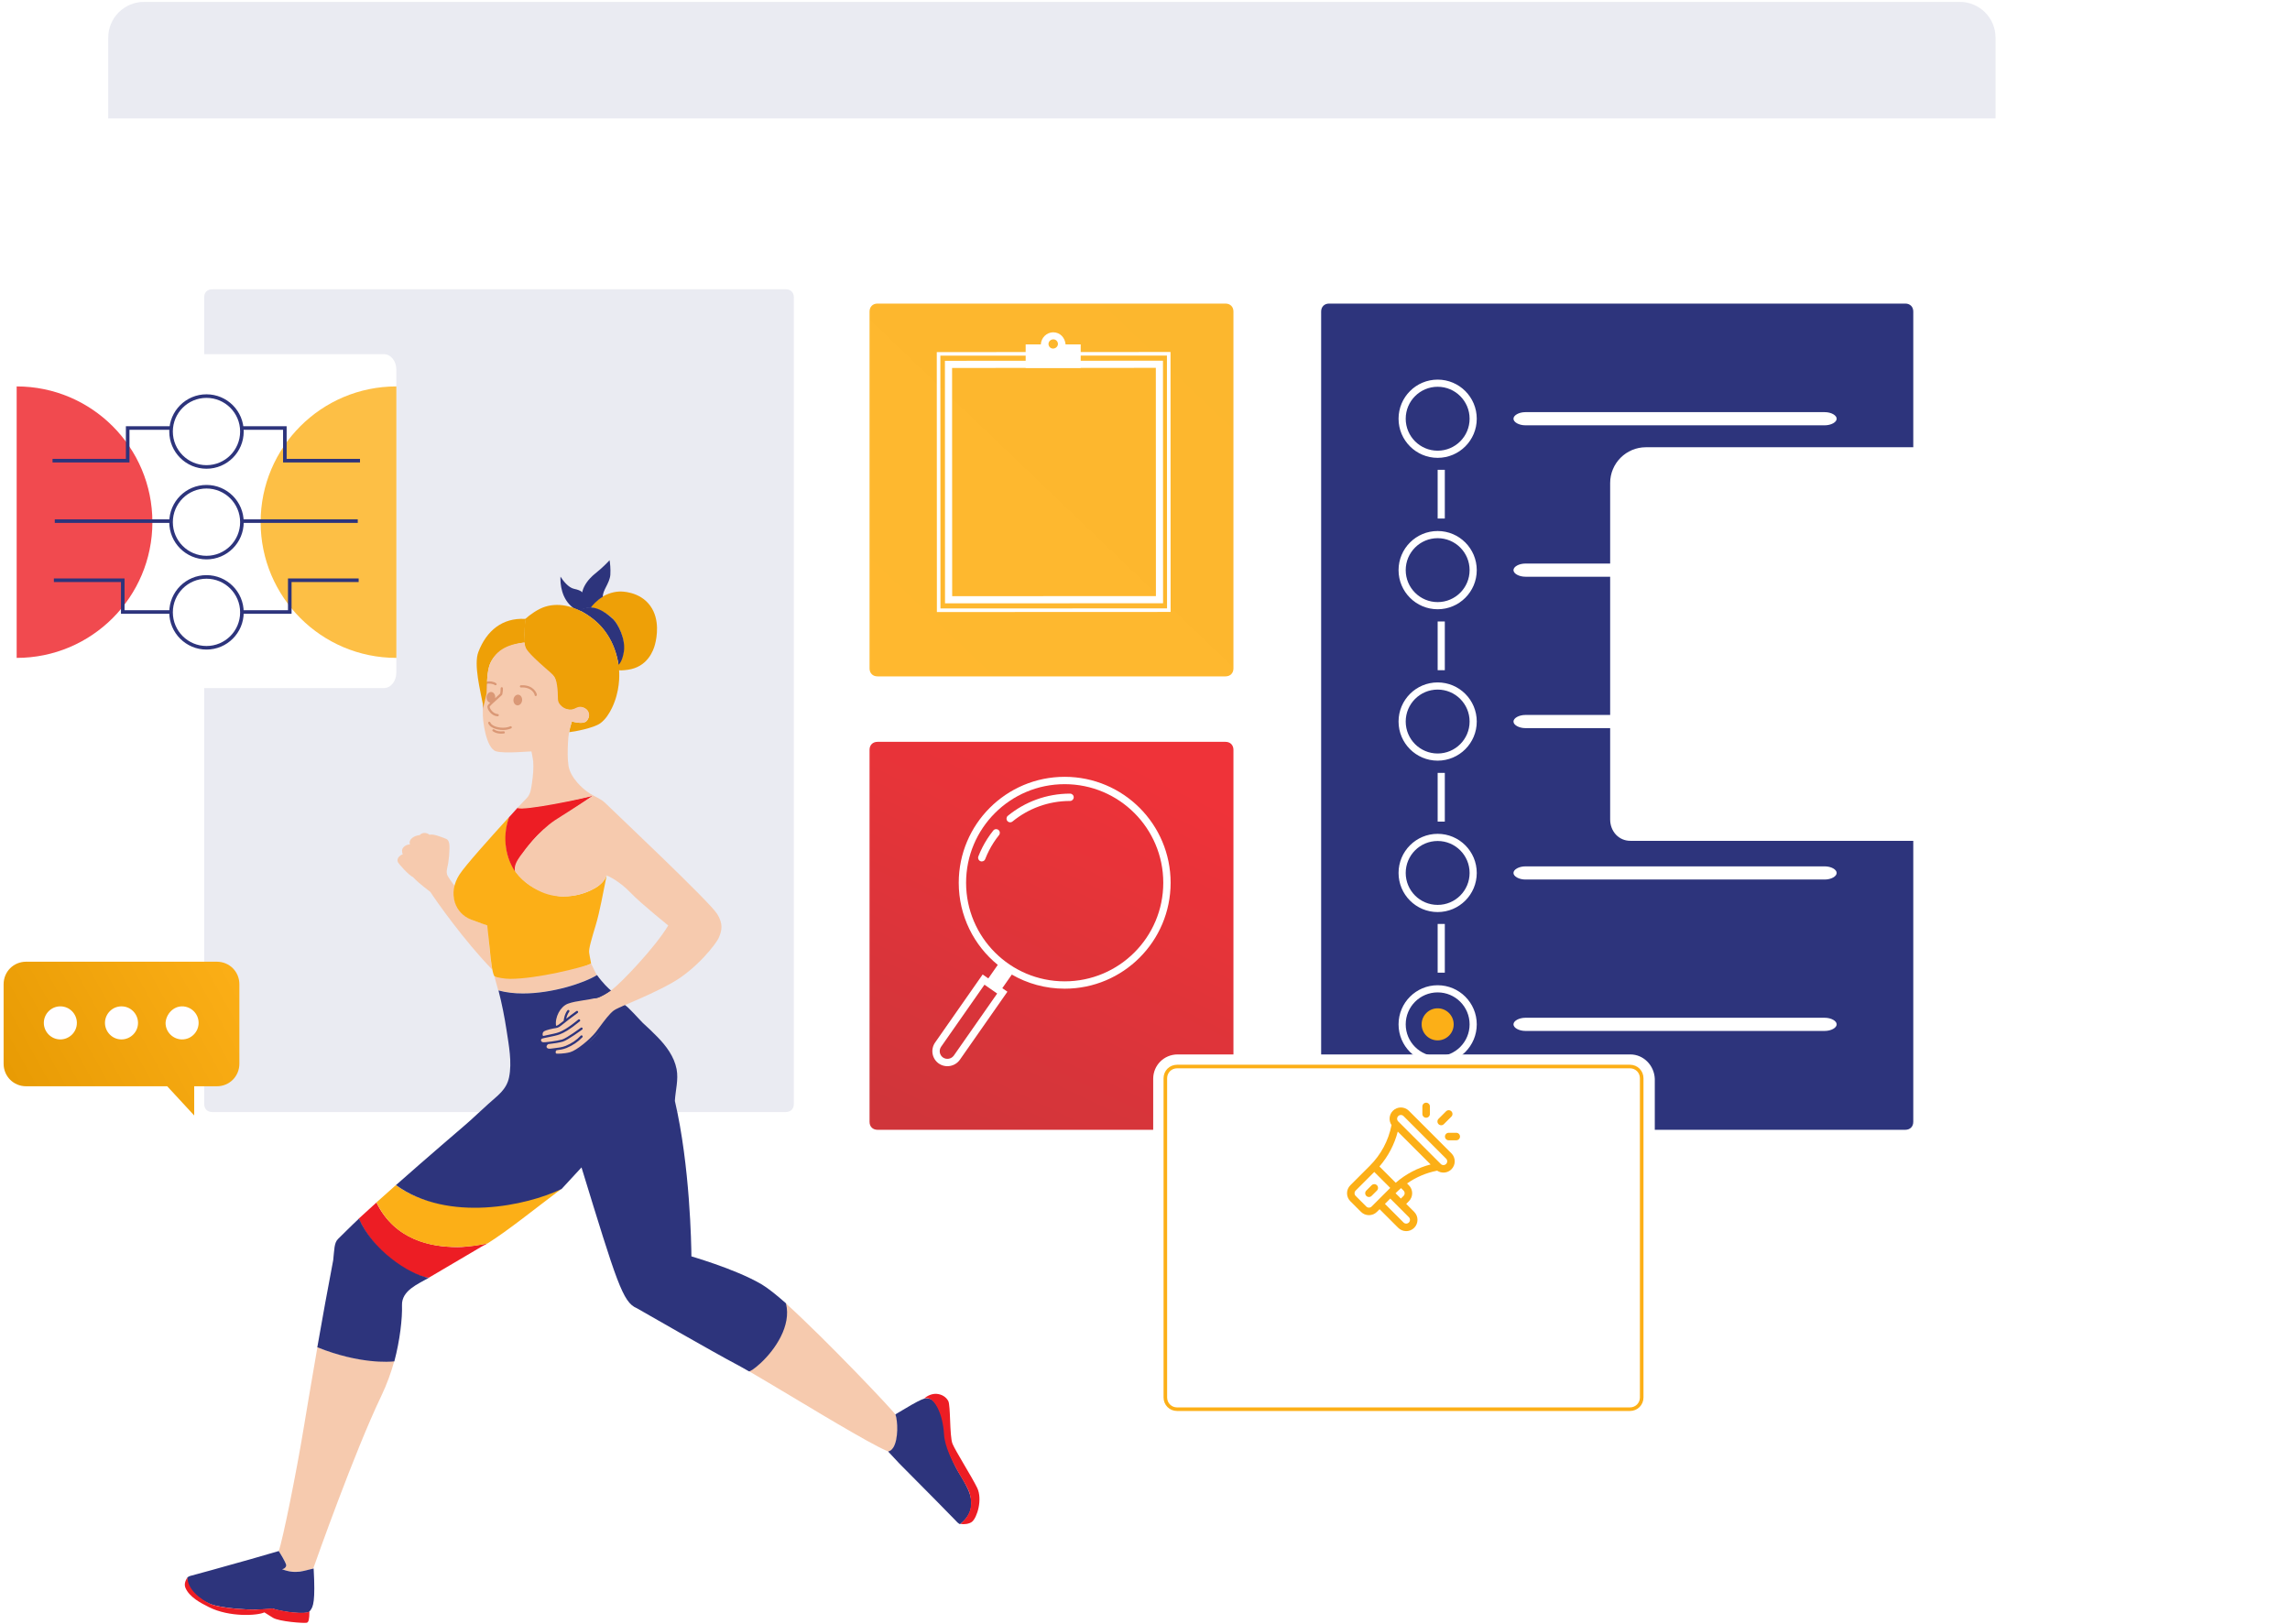 <svg width="640" height="454" viewBox="0 0 640 454" fill="none" xmlns="http://www.w3.org/2000/svg">
<g filter="url(#filter0_d)">
<rect x="29.977" y="0.529" width="527.731" height="340.239" rx="10" fill="white"/>
</g>
<g filter="url(#filter1_d)">
<path d="M371.459 311.764C370.121 311.764 369.229 310.872 369.229 309.533V83.079C369.229 81.74 370.121 80.848 371.459 80.848H532.485C533.823 80.848 534.715 81.74 534.715 83.079V309.533C534.715 310.872 533.823 311.764 532.485 311.764H371.459Z" fill="#2D347C"/>
<path d="M411.719 113.03C411.719 118.516 407.274 122.962 401.791 122.962C396.308 122.962 391.863 118.516 391.863 113.03C391.863 107.544 396.308 103.098 401.791 103.098C407.274 103.098 411.719 107.544 411.719 113.03Z" stroke="white" stroke-width="2"/>
<path d="M509.959 114.871H426.324C424.54 114.871 422.979 114.012 422.979 113.03C422.979 112.048 424.54 111.189 426.324 111.189H509.959C511.744 111.189 513.305 112.048 513.305 113.03C513.305 114.012 511.744 114.871 509.959 114.871Z" fill="white"/>
<path d="M411.719 155.346C411.719 160.832 407.274 165.279 401.791 165.279C396.308 165.279 391.863 160.832 391.863 155.346C391.863 149.861 396.308 145.414 401.791 145.414C407.274 145.414 411.719 149.861 411.719 155.346Z" stroke="white" stroke-width="2"/>
<path d="M509.959 157.187H426.324C424.54 157.187 422.979 156.328 422.979 155.347C422.979 154.365 424.54 153.506 426.324 153.506H509.959C511.744 153.506 513.305 154.365 513.305 155.347C513.305 156.328 511.744 157.187 509.959 157.187Z" fill="white"/>
<path d="M509.959 199.503H426.324C424.54 199.503 422.979 198.644 422.979 197.662C422.979 196.68 424.54 195.821 426.324 195.821H509.959C511.744 195.821 513.305 196.68 513.305 197.662C513.305 198.644 511.744 199.503 509.959 199.503Z" fill="white"/>
<path d="M411.719 197.662C411.719 203.148 407.274 207.594 401.791 207.594C396.308 207.594 391.863 203.148 391.863 197.662C391.863 192.176 396.308 187.729 401.791 187.729C407.274 187.729 411.719 192.176 411.719 197.662Z" stroke="white" stroke-width="2"/>
<path d="M509.959 241.819H426.324C424.54 241.819 422.979 240.96 422.979 239.978C422.979 238.997 424.54 238.138 426.324 238.138H509.959C511.744 238.138 513.305 238.997 513.305 239.978C513.305 240.96 511.744 241.819 509.959 241.819Z" fill="white"/>
<path d="M411.719 239.978C411.719 245.464 407.274 249.91 401.791 249.91C396.308 249.91 391.863 245.464 391.863 239.978C391.863 234.492 396.308 230.046 401.791 230.046C407.274 230.046 411.719 234.492 411.719 239.978Z" stroke="white" stroke-width="2"/>
<path d="M509.959 284.134H426.324C424.54 284.134 422.979 283.276 422.979 282.294C422.979 281.312 424.54 280.453 426.324 280.453H509.959C511.744 280.453 513.305 281.312 513.305 282.294C513.305 283.276 511.744 284.134 509.959 284.134Z" fill="white"/>
<path d="M411.719 282.295C411.719 287.78 407.274 292.227 401.791 292.227C396.308 292.227 391.863 287.78 391.863 282.295C391.863 276.809 396.308 272.362 401.791 272.362C407.274 272.362 411.719 276.809 411.719 282.295Z" stroke="white" stroke-width="2"/>
<path d="M401.791 286.774C399.318 286.774 397.313 284.768 397.313 282.294C397.313 279.82 399.318 277.814 401.791 277.814C404.264 277.814 406.269 279.82 406.269 282.294C406.288 284.75 404.264 286.774 401.791 286.774Z" fill="#FCAF17"/>
<line x1="402.791" y1="254.23" x2="402.791" y2="267.847" stroke="white" stroke-width="2"/>
<line x1="402.791" y1="212.013" x2="402.791" y2="225.629" stroke="white" stroke-width="2"/>
<line x1="402.791" y1="169.695" x2="402.791" y2="183.312" stroke="white" stroke-width="2"/>
<line x1="402.791" y1="127.305" x2="402.791" y2="140.921" stroke="white" stroke-width="2"/>
</g>
<path d="M30.249 10.529C30.249 5.006 34.726 0.529 40.249 0.529H547.707C553.23 0.529 557.707 5.006 557.707 10.529V33.094H30.249V10.529Z" fill="#2D347C" fill-opacity="0.1"/>
<path d="M59.287 310.795C57.954 310.795 57.066 309.907 57.066 308.574V83.069C57.066 81.736 57.954 80.848 59.287 80.848H219.637C220.969 80.848 221.858 81.736 221.858 83.069V308.574C221.858 309.907 220.969 310.795 219.637 310.795H59.287Z" fill="#2D347C" fill-opacity="0.1"/>
<g opacity="0.9" filter="url(#filter2_d)">
<path d="M245.247 311.764C243.909 311.764 243.017 310.872 243.017 309.533V205.565C243.017 204.226 243.909 203.334 245.247 203.334H342.486C343.825 203.334 344.717 204.226 344.717 205.565V309.533C344.717 310.872 343.825 311.764 342.486 311.764H245.247Z" fill="url(#paint0_linear)"/>
</g>
<g filter="url(#filter3_d)">
<path d="M630.364 231H455.636C452.442 231 450 228.4 450 225V131C450 125.477 454.477 121 460 121H626C631.523 121 636 125.477 636 131V225C636 228.4 633.37 231 630.364 231Z" fill="white"/>
</g>
<g opacity="0.9" filter="url(#filter4_d)">
<path d="M245.247 185.039C243.909 185.039 243.017 184.146 243.017 182.808V83.079C243.017 81.74 243.909 80.848 245.247 80.848H342.486C343.825 80.848 344.717 81.74 344.717 83.079V182.808C344.717 184.146 343.825 185.039 342.486 185.039H245.247Z" fill="url(#paint1_linear)"/>
</g>
<path fill-rule="evenodd" clip-rule="evenodd" d="M325.107 246.718C325.107 261.936 312.77 274.272 297.553 274.272C282.335 274.272 269.999 261.936 269.999 246.718C269.999 231.501 282.335 219.164 297.553 219.164C312.77 219.164 325.107 231.501 325.107 246.718ZM327.16 246.718C327.16 263.07 313.904 276.325 297.553 276.325C292.172 276.325 287.127 274.89 282.778 272.381L280.125 276.18L281.547 277.172L268.249 296.201C266.902 298.086 264.28 298.55 262.38 297.249C260.465 295.917 260.001 293.296 261.333 291.381L274.631 272.351L276.212 273.453L278.853 269.674C272.196 264.244 267.946 255.978 267.946 246.718C267.946 230.367 281.201 217.111 297.553 217.111C313.904 217.111 327.16 230.367 327.16 246.718ZM278.687 277.68L266.573 295.015C265.874 295.986 264.517 296.219 263.546 295.559C262.573 294.878 262.332 293.542 263.017 292.554L263.018 292.553L275.14 275.208L278.687 277.68Z" fill="white"/>
<path fill-rule="evenodd" clip-rule="evenodd" d="M299.055 223.859C292.952 223.859 287.354 226.009 282.972 229.593C282.533 229.952 281.886 229.887 281.527 229.448C281.168 229.01 281.233 228.363 281.672 228.004C286.407 224.131 292.461 221.807 299.055 221.807C299.622 221.807 300.082 222.266 300.082 222.833C300.082 223.4 299.622 223.859 299.055 223.859ZM279.044 231.957C279.486 232.312 279.558 232.958 279.203 233.4C278.664 234.074 278.158 234.775 277.688 235.502C276.757 236.943 275.967 238.485 275.34 240.106C275.135 240.635 274.54 240.898 274.012 240.693C273.483 240.488 273.221 239.894 273.425 239.365C274.104 237.612 274.957 235.946 275.964 234.388C276.472 233.602 277.018 232.844 277.601 232.117C277.956 231.674 278.602 231.603 279.044 231.957Z" fill="white"/>
<path d="M262.309 98.905L326.631 98.877L326.66 170.532L262.338 170.56L262.309 98.905Z" stroke="white"/>
<path d="M265.084 101.841L324.026 101.815L324.052 167.599L265.11 167.625L265.084 101.841Z" stroke="white" stroke-width="2"/>
<path d="M297.804 96.248C297.65 94.417 296.296 92.873 294.333 92.873C292.466 92.901 290.989 94.417 290.883 96.248L286.649 96.248L286.649 102.83H302.029V96.248H297.804ZM294.333 97.421C293.623 97.433 293.042 96.868 293.03 96.148C293.018 95.428 293.647 94.857 294.366 94.845C295.075 94.832 295.657 95.398 295.669 96.118C295.671 96.827 295.042 97.408 294.333 97.421Z" fill="white"/>
<g filter="url(#filter5_d)">
<path d="M455.662 290.702H329.102C325.317 290.702 322.29 293.731 322.29 297.517V386.717C322.29 390.503 325.317 393.531 329.102 393.531H455.662C459.446 393.531 462.474 390.503 462.474 386.717V297.517C462.323 293.731 459.295 290.702 455.662 290.702Z" fill="white"/>
<path d="M328.969 389.852C327.126 389.852 325.685 388.41 325.685 386.566V297.366C325.685 295.522 327.126 294.08 328.969 294.08H455.529C457.372 294.08 458.814 295.522 458.814 297.366V386.566C458.814 388.41 457.372 389.852 455.529 389.852H328.969Z" fill="white" fill-opacity="0.8" stroke="#FCAF17"/>
<path d="M405.64 318.343L393.744 306.447C392.514 305.217 390.512 305.217 389.283 306.447C388.177 307.552 388.082 309.239 388.898 310.443L388.882 310.525C388.024 314.814 385.936 318.716 382.843 321.808L377.387 327.265C376.154 328.498 376.154 330.493 377.387 331.726L380.361 334.7C381.593 335.933 383.589 335.933 384.822 334.7L385.565 333.956L390.77 339.161C392.002 340.394 393.998 340.394 395.231 339.161C396.461 337.931 396.461 335.93 395.231 334.7L393 332.47L393.744 331.726C394.976 330.493 394.977 328.498 393.744 327.265L393.238 326.76C395.724 325.019 398.547 323.808 401.561 323.205L401.645 323.188C402.876 324.019 404.558 323.886 405.64 322.804H405.64C406.87 321.574 406.87 319.573 405.64 318.343ZM383.335 333.213C382.924 333.624 382.258 333.624 381.848 333.213L378.874 330.239C378.463 329.828 378.463 329.163 378.874 328.752L384.078 323.547L388.539 328.008C388.03 328.518 383.856 332.691 383.335 333.213ZM393.744 336.187C394.153 336.597 394.153 337.264 393.744 337.674C393.334 338.084 392.667 338.084 392.257 337.674L387.052 332.469L388.539 330.982L393.744 336.187ZM390.026 329.495C390.342 329.179 390.815 328.695 391.562 328.057L392.257 328.752C392.668 329.163 392.668 329.828 392.257 330.239L391.513 330.982L390.026 329.495ZM390.071 326.566L385.52 322.016C387.959 319.2 389.705 315.876 390.64 312.265L399.822 321.447C396.211 322.381 392.887 324.127 390.071 326.566ZM404.153 321.317C403.742 321.728 403.077 321.728 402.666 321.317L390.77 309.421C390.359 309.01 390.359 308.345 390.77 307.934C391.181 307.523 391.846 307.523 392.257 307.934L404.153 319.83C404.563 320.24 404.563 320.907 404.153 321.317Z" fill="#FCAF17"/>
<path d="M384.821 327.265C384.411 326.854 383.745 326.854 383.334 327.265L381.848 328.752C381.437 329.163 381.437 329.828 381.848 330.239C382.258 330.65 382.924 330.65 383.334 330.239L384.821 328.752C385.232 328.341 385.232 327.676 384.821 327.265Z" fill="#FCAF17"/>
<path d="M398.573 304.186C397.992 304.186 397.521 304.656 397.521 305.237V307.34C397.521 307.921 397.992 308.391 398.573 308.391C399.153 308.391 399.624 307.921 399.624 307.34V305.237C399.624 304.656 399.153 304.186 398.573 304.186Z" fill="#FCAF17"/>
<path d="M406.985 312.598H404.882C404.301 312.598 403.831 313.068 403.831 313.649C403.831 314.23 404.301 314.701 404.882 314.701H406.985C407.566 314.701 408.037 314.23 408.037 313.649C408.037 313.068 407.566 312.598 406.985 312.598Z" fill="#FCAF17"/>
<path d="M405.626 306.596C405.215 306.185 404.549 306.185 404.139 306.596L402.036 308.699C401.625 309.11 401.625 309.775 402.036 310.186C402.446 310.597 403.112 310.597 403.523 310.186L405.626 308.083C406.036 307.672 406.036 307.007 405.626 306.596Z" fill="#FCAF17"/>
</g>
<path d="M46.733 303.6H7.322C3.781 303.6 1.01 300.827 1.01 297.284V275.1C1.01 271.557 3.781 268.784 7.322 268.784H60.588C64.129 268.784 66.9 271.557 66.9 275.1V297.284C66.9 300.827 64.129 303.6 60.588 303.6H54.276V311.765L46.733 303.6Z" fill="url(#paint2_linear)"/>
<path d="M50.89 281.263C53.353 281.263 55.508 283.265 55.508 285.884C55.508 288.349 53.507 290.506 50.89 290.506C48.426 290.506 46.271 288.503 46.271 285.884C46.425 283.419 48.426 281.263 50.89 281.263ZM29.337 285.884C29.337 288.349 31.338 290.506 33.955 290.506C36.418 290.506 38.574 288.503 38.574 285.884C38.574 283.419 36.572 281.263 33.955 281.263C31.338 281.263 29.337 283.419 29.337 285.884ZM12.248 285.884C12.248 288.349 14.25 290.506 16.867 290.506C19.33 290.506 21.485 288.503 21.485 285.884C21.485 283.419 19.484 281.263 16.867 281.263C14.25 281.263 12.248 283.419 12.248 285.884Z" fill="#FFFEFF"/>
<ellipse cx="145.777" cy="196.29" rx="10.849" ry="13.006" fill="#DA9876"/>
<path d="M174.733 280.947L156.187 300.246L146.711 286.28L158.281 279.486L170.68 276.759L174.733 280.947Z" fill="#2D347C"/>
<path d="M111.338 239.667C111.639 239.216 112.151 238.884 112.633 238.733C112.407 238.794 112.347 237.724 112.362 237.604C112.528 236.669 113.643 235.976 114.562 236.022C114.065 234.44 115.963 233.506 117.289 233.4C117.289 233.415 117.289 233.415 117.289 233.43C117.499 233.129 117.861 232.918 118.388 232.813C118.886 232.722 119.609 232.918 120.061 233.325C121.025 232.933 123.767 234.093 124.686 234.455C125.65 234.816 125.635 236.368 125.62 237.197C125.59 238.568 125.469 239.924 125.258 241.279C125.092 242.349 124.535 243.69 125.077 244.729C125.334 245.212 125.65 245.664 125.966 246.116C126.433 246.763 126.93 247.562 127.563 248.059C126.9 250.017 126.554 250.153 127.172 252.021C127.955 254.386 129.733 256.255 132.053 257.143C133.439 257.671 135.021 258.379 136.361 258.529C136.633 260.789 136.587 262.883 136.753 264.706C136.979 267.147 137.311 269.527 137.567 270.989C129.627 262.808 121.823 251.69 120.272 249.279C120.347 249.279 117.138 247.019 115.466 245.181C115.466 245.181 115.466 245.181 115.481 245.181C114.23 244.624 111.428 241.475 111.187 240.918C111.006 240.481 111.097 240.044 111.338 239.667Z" fill="#F6CAAE"/>
<path d="M175.426 187.195C180.864 186.457 182.582 181.982 183.064 180.084C183.576 178.126 184.465 173.139 181.768 169.373C178.755 165.139 173.392 165.305 173.151 165.32C168.631 165.501 165.588 168.875 164.925 169.734C167.306 170.141 169.776 171.497 171.132 172.792C172.563 174.133 174.838 178.352 174.266 182.103C173.799 185.176 172.413 186.05 171.961 186.351C171.976 186.502 172.383 187.089 172.413 187.24C173.151 187.436 174.145 187.376 175.426 187.195Z" fill="#EEA007"/>
<path d="M165.182 269.347C165.197 269.166 165.091 268.669 165.001 268.217C164.895 267.689 164.76 267.027 164.654 266.243C164.504 265.189 165.332 262.417 166.492 258.575C167.652 254.718 168.541 249.536 169.551 244.654C169.535 244.639 169.535 244.639 169.52 244.624C169.159 245.875 167.999 247.291 166.161 248.3C163.66 249.686 160.798 250.545 157.227 250.545C155.419 250.545 153.129 249.747 151.352 249.099C145.597 247.005 138.802 240.361 142.237 228.384C136.964 234.199 130.034 241.897 128.407 244.428C126.765 246.975 126.328 249.762 127.141 252.278C127.865 254.462 129.507 256.18 131.646 257.008C136.723 258.952 136.678 258.71 136.181 258.665C136.437 260.88 136.633 262.914 136.813 264.707C137.235 269.241 137.702 272.661 138.335 272.977C145.822 276.955 163.223 270.281 165.182 269.347Z" fill="#FCAF17"/>
<path d="M166.809 272.51C166.417 271.907 165.604 270.069 165.212 269.331C162.696 270.401 150.101 273.58 142.569 273.58C141.062 273.58 139.119 273.218 138.185 272.932C138.411 273.715 139.028 275.99 139.239 276.758C148.459 279.47 162.093 275.417 166.809 272.51Z" fill="#F6CAAE"/>
<path d="M144.015 243.659C143.653 243.146 144.407 241.429 144.618 240.947C144.979 240.133 145.537 239.365 146.049 238.627C147.133 237.045 148.293 235.508 149.619 234.122C151.864 231.772 154.516 229.904 157.227 228.126C160.014 226.303 163.043 224.315 165.739 222.371C160.632 223.591 156.308 224.269 151.141 225.218C150.041 225.429 146.38 225.761 145.913 225.836C145.612 225.881 144.753 225.64 144.618 225.791C144.15 226.318 143.247 227.328 142.749 227.87C142.584 228.051 142.418 228.232 142.252 228.412C140.173 234.333 141.514 240.133 144.015 243.659Z" fill="#ED1D24"/>
<path d="M171.313 173.003C168.873 170.713 165.317 168.498 161.988 170.593C163.238 171.225 164.474 171.994 165.694 172.958C169.551 175.971 172.051 180.49 172.88 185.809C173.302 185.402 174.01 184.392 174.371 182.057C174.884 178.502 172.654 174.268 171.313 173.003Z" fill="#2D347C"/>
<path d="M165.166 169.884C165.166 169.809 165.166 169.749 165.212 169.688C165.528 169.267 166.628 167.896 168.481 166.781C168.436 165.937 168.857 165.033 169.385 164.009C169.897 162.999 170.484 161.854 170.575 160.649C170.68 158.977 170.499 157.41 170.364 156.566C169.716 157.274 168.375 158.676 166.266 160.363C164.88 161.478 160.647 165.425 163.6 169.99C164.127 169.884 164.639 169.854 165.166 169.884Z" fill="#2D347C"/>
<path d="M135.985 193.687C136 193.506 136.015 193.16 136.03 192.693C136.075 190.9 136.151 187.57 136.889 185.687C138.184 182.358 141.906 180.128 146.681 179.571C146.651 178.983 146.636 178.305 146.621 177.401C146.606 176.136 146.681 174.855 146.847 173.605C146.907 172.988 147.183 172.593 147.077 173.18C147.352 172.973 146.742 172.973 146.681 172.973C140.429 172.656 136 176.211 133.695 182.207C132.339 185.732 134.222 192.949 135.126 197.664C135.262 196.911 135.458 196.097 135.638 195.374C135.804 194.651 135.955 194.018 135.985 193.687Z" fill="#EEA007"/>
<path d="M160.346 170.005C160.948 170.215 161.551 170.457 162.153 170.728C162.726 170.321 163.298 170.05 163.871 169.854C163.012 168.453 162.741 167.052 162.907 165.726C162.892 165.711 162.877 165.711 162.877 165.696C162.877 165.696 162.5 164.988 160.466 164.581C158.854 164.25 157.378 162.321 156.639 161.161C156.549 163.09 156.835 167.474 160.346 170.005Z" fill="#2D347C"/>
<path d="M210.875 382.292C210.257 382.759 209.745 383.06 209.323 383.241C212.231 384.928 216.675 387.58 220.863 390.081C231.951 396.725 246.896 405.704 249.216 405.96C249.909 406.035 249.322 405.026 249.759 404.378C251.265 402.133 250.934 396.589 250.271 395.384C249.668 394.284 230.927 374.503 219.552 364.198C220.788 371.339 215.018 379.158 210.875 382.292Z" fill="#F6CAAE"/>
<path d="M165.83 173.047C161.34 169.537 156.595 168.287 152.452 169.537C150.343 170.17 148.053 171.842 146.817 172.972C146.832 173.002 146.847 173.032 146.847 173.078C146.667 174.388 146.591 175.744 146.606 177.07C146.637 178.998 146.441 179.887 146.727 180.761C146.893 181.273 147.088 182.267 152.045 186.621L152.648 187.149C154.049 188.369 154.712 188.715 155.118 189.65C155.691 190.96 155.706 192.497 155.781 193.702C155.811 194.244 155.857 194.666 155.857 194.998C155.872 195.721 155.842 196.022 156.098 196.444C156.565 197.212 157.408 198.177 158.357 198.267C158.99 198.327 159.472 198.629 159.909 198.418C160.376 198.192 161.28 198.026 162.259 197.604C162.335 197.574 163.856 197.77 164.369 199.005C164.775 199.984 164.67 200.301 164.218 201.144C163.841 201.868 163.163 202.033 162.229 202.033C162.079 202.033 161.928 202.018 161.777 202.003C161.145 201.943 160.241 201.853 159.849 201.581C159.593 202.35 159.186 203.856 159.05 204.64C160.467 204.504 165.89 203.495 167.758 202.154C169.28 201.069 170.38 199.216 171.027 197.86C173.257 193.25 173.122 188.761 173.031 187.48C172.579 181.454 170.033 176.332 165.83 173.047Z" fill="#EEA007"/>
<path d="M249.593 404.649C249.187 405.251 248.795 405.552 248.207 405.673C249.292 406.773 250.256 407.933 251.341 409.033C252.998 410.705 254.67 412.392 256.328 414.064C258.105 415.857 259.883 417.65 261.661 419.443C262.821 420.618 263.966 421.793 265.126 422.983C265.698 423.571 266.286 424.158 266.858 424.746C267.039 424.927 268.079 426.192 268.41 425.921C271.047 423.812 272.267 421.07 270.926 417.198C270.534 416.068 269.63 414.381 268.666 412.769C268.335 412.196 267.988 411.639 267.687 411.112C266.045 408.204 264.207 403.85 264.011 400.37C263.68 394.645 261.134 391.15 259.913 390.954C259.778 390.924 259.642 390.909 259.522 390.879C258.482 390.668 258.045 390.577 250.241 395.293C250.904 396.995 251.145 402.328 249.593 404.649Z" fill="#2D347C"/>
<path d="M134.945 198.795C135.006 197.921 135.337 196.565 135.608 195.481C135.789 194.712 135.955 194.064 136 193.703C136.015 193.522 136.03 193.145 136.045 192.663C136.06 192.226 136.075 191.699 136.09 191.112C136.603 190.991 137.748 191.051 138.29 191.473C138.35 191.518 138.41 191.533 138.486 191.533C138.576 191.533 138.667 191.488 138.742 191.413C138.847 191.277 138.817 191.081 138.682 190.976C138.034 190.479 136.874 190.343 136.12 190.464C136.211 188.852 136.407 187.044 136.844 185.854C138.275 182.057 141.469 180.023 146.591 179.602C146.636 180.023 146.711 180.4 146.847 180.762C147.043 181.364 147.359 182.283 152.451 186.743L153.054 187.27C154.41 188.445 154.817 188.807 155.163 189.605C155.69 190.825 155.796 192.332 155.871 193.552C155.901 194.079 155.916 194.471 155.916 194.803C155.932 195.586 155.932 196.008 156.278 196.58C156.851 197.529 157.98 198.207 159.125 198.298C159.939 198.358 160.451 198.117 160.918 197.891C161.355 197.68 161.732 197.499 162.364 197.56C162.425 197.56 163.946 197.755 164.474 198.991C164.79 199.759 164.639 200.678 164.097 201.296C163.6 201.853 162.847 202.109 161.928 202.004C160.873 201.898 159.668 201.522 159.803 201.657C159.864 201.718 159.412 202.923 159.366 203.074C159.246 203.556 159.14 204.053 159.05 204.55C158.869 205.559 158.779 206.599 158.734 207.623C158.643 209.702 158.568 211.857 158.869 213.936C159.125 215.713 160.165 217.34 161.31 218.681C162.349 219.887 163.585 220.971 164.941 221.83C166.357 222.704 167.969 223.261 169.174 224.451C172.278 227.495 198.341 252.051 200.435 255.441C202.092 258.123 201.836 259.945 200.842 262.175C200.149 263.757 194.77 270.717 187.976 274.589C183.893 276.924 179.253 278.928 175.863 280.389C173.543 281.384 172.021 282.046 171.509 282.438C170.319 283.357 168.933 285.21 167.728 286.837C167.306 287.41 166.899 287.952 166.538 288.419C164.926 290.468 161.144 293.572 159.351 294.069C157.438 294.596 155.555 294.475 155.525 294.475C155.359 294.445 155.314 294.265 155.299 294.189C155.254 293.963 155.329 293.677 155.555 293.526C156.444 293.421 157.438 293.27 158.342 292.894C160.059 292.185 161.536 291.191 162.756 289.911C162.877 289.79 162.877 289.579 162.741 289.459C162.621 289.338 162.41 289.338 162.289 289.474C161.144 290.694 159.728 291.643 158.101 292.306C157.092 292.713 155.901 292.848 154.952 292.954C154.591 292.999 154.274 293.029 154.003 293.074C153.401 293.18 152.918 293.044 152.783 292.728C152.662 292.457 152.813 292.11 153.175 291.839C153.175 291.839 153.175 291.824 153.19 291.824C154.561 291.688 156.399 291.387 157.302 291.116C158.719 290.694 162.545 287.862 162.711 287.741C162.847 287.636 162.877 287.44 162.771 287.304C162.666 287.169 162.47 287.139 162.334 287.244C162.289 287.274 158.447 290.122 157.122 290.528C155.69 290.95 152.195 291.387 151.728 291.282C151.412 291.221 151.216 291.025 151.201 290.754C151.186 290.574 151.276 290.348 151.547 290.257C151.819 290.167 152.406 290.046 153.099 289.911C154.274 289.67 155.736 289.383 156.504 289.067C157.649 288.6 159.005 287.937 162.033 285.451C162.169 285.346 162.184 285.135 162.078 284.999C161.973 284.864 161.762 284.849 161.626 284.954C158.417 287.591 157.122 288.118 156.263 288.479C155.555 288.766 154.124 289.052 152.979 289.293C152.512 289.383 152.105 289.474 151.773 289.549C151.683 289.398 151.623 289.218 151.638 288.992C151.653 288.811 151.713 288.479 152.015 288.268C152.542 287.892 154.38 287.47 155.449 287.319C156.097 287.229 156.504 286.898 157.619 286.009C158.402 285.391 159.562 284.457 161.445 283.101C161.581 282.996 161.611 282.8 161.521 282.664C161.415 282.529 161.219 282.483 161.084 282.589C159.864 283.463 158.96 284.156 158.252 284.713C158.357 284.186 158.598 283.387 159.08 282.77C159.186 282.634 159.156 282.438 159.02 282.333C158.884 282.227 158.688 282.257 158.583 282.393C157.709 283.523 157.559 285.12 157.544 285.195C157.544 285.225 157.559 285.24 157.574 285.27C157.453 285.361 157.333 285.466 157.227 285.542C156.218 286.34 155.856 286.626 155.404 286.702C155.028 284.321 156.594 281.323 158.704 280.525C159.894 280.073 161.415 279.832 163.042 279.576C164.233 279.395 165.468 279.199 166.733 278.898C167.833 278.642 169.505 277.753 171.012 276.638C173.543 274.755 183.064 264.842 186.755 258.665C187.027 258.831 179.358 252.759 176.285 249.55C173.151 246.281 170.153 244.925 169.475 244.624C169.249 245.769 168.165 247.034 166.432 248.104C163.027 250.213 157.318 251.524 152.24 249.671C149.604 248.707 146.38 246.748 144.075 243.72C144.075 243.705 144.075 243.705 144.075 243.69C143.367 242.244 144.587 240.391 145.401 239.246C146.501 237.709 147.676 236.248 148.926 234.831C150.779 232.752 152.768 230.824 155.073 229.257C155.751 228.805 156.429 228.368 157.122 227.947C158.779 226.922 160.421 225.837 162.063 224.783C163.073 224.135 164.082 223.472 165.076 222.809C165.242 222.704 165.483 222.433 165.679 222.387C163.72 223.095 146.229 226.741 144.602 225.822C145.431 224.918 146.26 224.03 147.118 223.171C148.293 221.996 148.414 220.534 148.655 218.983C148.821 217.898 148.941 216.813 149.016 215.713C149.077 214.734 149.092 213.74 149.016 212.746C149.001 212.52 148.565 210.049 148.534 210.064C148.956 209.838 140.987 210.757 138.561 209.958C135.819 209.024 134.78 201.22 134.945 198.795ZM148.655 193.04C149.258 193.582 149.408 194.155 149.408 194.23C149.408 194.396 149.544 194.546 149.725 194.546C149.905 194.516 150.041 194.411 150.041 194.23C150.041 193.914 149.755 193.206 149.122 192.618C148.534 192.061 147.45 191.428 145.597 191.518C145.416 191.533 145.295 191.669 145.295 191.85C145.31 192.015 145.416 192.136 145.627 192.151C146.892 192.061 147.947 192.392 148.655 193.04ZM144.557 197.138C145.22 197.198 145.838 196.595 145.913 195.767C145.988 194.938 145.521 194.215 144.858 194.155C144.196 194.095 143.578 194.697 143.503 195.526C143.412 196.339 143.894 197.062 144.557 197.138ZM137.732 204.369C138.365 204.821 139.164 205.047 140.068 205.047C140.309 205.047 140.565 205.032 140.821 205.002C140.987 204.987 141.122 204.821 141.092 204.655C141.062 204.49 140.911 204.369 140.746 204.384C139.661 204.52 138.772 204.354 138.094 203.872C137.958 203.767 137.763 203.797 137.657 203.947C137.552 204.068 137.597 204.264 137.732 204.369ZM136.452 202.139C136.648 202.697 137.175 203.179 137.989 203.525C138.697 203.827 139.631 204.023 140.58 204.023C141.378 204.023 142.177 203.887 142.855 203.571C143.005 203.495 143.081 203.315 143.005 203.149C142.93 202.998 142.749 202.923 142.584 202.998C141.439 203.541 139.555 203.51 138.23 202.953C137.597 202.682 137.175 202.32 137.039 201.944C136.979 201.778 136.813 201.687 136.633 201.748C136.482 201.808 136.392 201.974 136.452 202.139ZM136.286 197.213C136.075 197.65 136.407 198.283 136.557 198.539C137.009 199.307 137.913 200.151 139.073 200.196C139.254 200.196 139.39 200.06 139.405 199.895C139.42 199.714 139.284 199.578 139.103 199.563C138.245 199.518 137.522 198.87 137.145 198.283C136.859 197.831 136.829 197.544 136.859 197.484C136.979 197.228 138.215 196.128 138.953 195.465C140.188 194.366 140.339 194.215 140.384 194.034C140.459 193.763 140.58 192.965 140.55 192.362C140.55 192.181 140.384 192.061 140.218 192.061C140.037 192.061 139.902 192.211 139.917 192.392C139.932 192.919 139.827 193.643 139.796 193.808C139.706 193.944 139.058 194.516 138.531 194.998C138.471 195.059 138.425 195.089 138.365 195.149C138.38 195.104 138.395 195.059 138.395 195.013C138.486 194.185 138.004 193.477 137.341 193.401C136.678 193.341 136.06 193.944 135.985 194.772C135.91 195.586 136.362 196.294 137.024 196.369C136.618 196.746 136.362 197.032 136.286 197.213Z" fill="#F6CAAE"/>
<path d="M105.206 336.086C103.429 337.698 101.756 339.204 100.28 340.575C104.031 349.585 114.457 356.665 119.82 357.117C124.114 354.586 129.718 351.287 134.599 348.409C134.765 348.304 136.075 347.641 136.241 347.536C134.479 347.852 130.833 348.545 127.865 348.545C120.332 348.545 110.299 346.511 105.206 336.086Z" fill="#ED1D24"/>
<path d="M88.709 376.507C86.931 386.691 85.455 395.64 84.807 399.512C82.879 411.248 78.931 430.893 77.892 433.469C78.269 434.042 79.655 436.196 79.941 437.251C80.001 437.477 79.971 437.703 79.85 437.898C79.685 438.17 79.323 438.396 78.826 438.607C82.592 440.113 86.811 438.622 87.564 438.335C88.362 436.06 99.059 405.794 106.561 390.156C108.128 386.887 109.318 383.557 110.207 380.349C109.71 380.394 108.836 380.454 107.646 380.454C103.955 380.484 97.206 379.881 88.709 376.507Z" fill="#F6CAAE"/>
<path d="M78.842 438.591C78.812 438.576 79.49 438.516 79.836 437.943C79.866 437.898 80.047 437.627 79.972 437.341C79.731 436.407 78.299 434.102 77.893 433.499C74.021 434.674 65.418 437.085 64.484 437.326C64.469 437.341 54.195 440.218 53.14 440.459C52.884 440.52 52.613 440.67 52.372 440.881C51.724 445.491 58.187 448.082 58.94 448.369C61.592 449.363 69.953 450.327 76.085 449.574C76.115 449.574 76.13 449.589 76.16 449.589C76.19 449.589 76.205 449.574 76.236 449.589C78.842 450.538 85.772 451.352 86.51 450.372L86.706 450.116C87.55 449.062 88.167 447.57 87.655 438.365C85.079 438.923 82.804 440.083 78.842 438.591Z" fill="#2D347C"/>
<path d="M100.325 340.575C98.065 342.684 95.444 345.351 94.495 346.255C93.365 347.324 93.455 349.223 93.124 352.191C91.692 359.663 90.035 368.778 88.679 376.551C100.536 381.297 108.897 380.634 110.208 380.484C111.775 374.578 112.468 368.446 112.347 364.815C112.211 360.657 116.882 358.865 119.804 357.147C114.14 356.093 104.046 349.253 100.325 340.575Z" fill="#2D347C"/>
<path d="M110.645 331.22C108.792 332.862 106.954 334.489 105.221 336.056C112.874 352.01 132.278 348.455 136.256 347.521C141.905 343.98 149.061 338.18 156.926 332.259C150.719 334.775 142.026 337.231 132.218 337.231C124.475 337.231 116.716 335.649 110.645 331.22Z" fill="#FCAF17"/>
<path fill-rule="evenodd" clip-rule="evenodd" d="M59.06 448.399C61.094 449.167 66.232 449.86 71.399 449.86C71.994 449.86 73.336 449.754 74.477 449.663C75.132 449.611 75.721 449.564 76.064 449.546C76.086 449.54 76.108 449.534 76.13 449.529C77.651 450.056 81.403 450.764 84.129 450.764C85.109 450.764 85.922 450.674 86.465 450.448C86.465 452.557 86.254 453.416 85.726 453.536C84.928 453.717 78.028 453.22 76.265 452.135C75.067 451.394 74.261 450.881 73.884 450.637C73.87 450.644 73.855 450.651 73.84 450.659C71.956 451.548 64.153 452.06 58.383 449.167C56.032 447.992 52.959 446.38 51.844 443.819C51.392 442.734 51.814 441.815 52.356 440.866C52.537 445.356 58.307 448.113 59.06 448.399Z" fill="#ED1D24"/>
<path d="M259.521 390.834C261.224 391.105 263.502 395.11 263.833 400.895C264.029 404.269 266.135 408.461 267.747 411.308C268.048 411.835 268.38 412.393 268.711 412.95C269.69 414.592 270.715 416.31 271.031 417.53C272.01 421.221 270.971 423.692 268.455 425.922C269.389 426.102 270.866 425.937 271.634 425.334C273.095 424.174 274.647 419.022 273.095 415.828C272.327 414.261 270.896 411.805 269.495 409.44C268.033 406.939 266.647 404.589 266.21 403.534C265.758 402.435 265.638 399.617 265.532 396.89C265.442 394.585 265.336 392.205 265.035 391.602C264.448 390.458 263.242 389.689 261.796 389.569C260.516 389.463 259.16 390.066 258.301 390.864C258.527 390.864 258.919 390.714 259.16 390.759C259.265 390.789 259.386 390.804 259.521 390.834Z" fill="#ED1D24"/>
<path d="M171.886 282.965C170.756 283.824 169.415 285.647 168.225 287.244C167.803 287.816 167.397 288.359 167.02 288.841C165.513 290.754 161.611 294.129 159.502 294.701C158.131 295.078 156.791 295.138 156.052 295.138C155.691 295.138 155.465 295.123 155.45 295.123C155.043 295.063 154.757 294.761 154.681 294.325C154.636 294.083 154.666 293.842 154.742 293.631C154.516 293.662 154.29 293.677 154.109 293.722C153.928 293.752 153.777 293.767 153.627 293.767C152.843 293.767 152.376 293.406 152.211 293.014C152.06 292.667 152.12 292.276 152.331 291.914C152.211 291.914 152.075 291.929 151.97 291.929C151.819 291.929 151.698 291.914 151.608 291.899C151.02 291.778 150.614 291.342 150.584 290.799C150.553 290.362 150.794 289.971 151.171 289.76C151.066 289.519 151.005 289.247 151.02 288.961C151.051 288.464 151.292 288.027 151.668 287.771C152.256 287.364 153.777 287.003 154.802 286.807C154.38 284.11 156.082 280.856 158.508 279.922C159.758 279.44 161.325 279.199 162.982 278.943C164.173 278.762 165.619 279.214 166.854 278.928C167.773 278.717 169.385 277.737 170.711 276.803C170.108 276.321 168.376 274.664 166.854 272.51C163.193 274.785 154.32 277.662 146.139 277.662C143.744 277.662 141.439 277.406 139.315 276.818C140.264 280.494 141.002 284.216 141.574 287.967C142.207 292.155 143.141 296.916 142.267 301.119C141.544 304.629 138.953 306.271 136.482 308.531C135.413 309.51 134.343 310.475 133.273 311.469C132.038 312.614 130.863 313.699 129.808 314.588C129.13 315.175 119.519 323.386 110.66 331.22C125.289 341.781 147.209 336.975 156.956 332.304L162.515 326.278C172.323 358.232 174.04 364.002 177.957 365.614C178.214 365.75 199.637 378.088 206.054 381.448C206.868 381.87 208.043 382.548 209.309 383.271C209.55 383.346 210.664 382.728 212.502 381.041C216.691 377.184 221.18 370.51 219.674 364.364C219.674 364.334 219.689 364.318 219.689 364.288C216.917 361.818 214.446 359.904 212.954 359.015C205.286 354.466 191.938 350.82 193.234 351.121C193.204 347.942 192.857 325.917 188.609 307.688C188.774 304.72 189.663 301.767 189.091 298.799C188.398 295.274 186.198 292.336 183.743 289.82C182.417 288.449 181.031 287.153 179.63 285.873C179.133 285.421 175.035 280.796 174.658 280.977C173.167 281.594 172.233 282.679 171.886 282.965Z" fill="#2D347C"/>
<g filter="url(#filter6_d)">
<path d="M107.293 94.986H8.123C6.196 94.986 4.655 96.904 4.655 99.301V183.992C4.655 186.389 6.196 188.306 8.123 188.306H107.293C109.22 188.306 110.762 186.389 110.762 183.992V99.301C110.762 96.904 109.22 94.986 107.293 94.986Z" fill="white"/>
<circle cx="57.708" cy="116.605" r="9.902" stroke="#2D347C"/>
<circle cx="57.708" cy="141.937" r="9.902" stroke="#2D347C"/>
<circle cx="57.708" cy="167.145" r="9.902" stroke="#2D347C"/>
<path opacity="0.8" d="M42.59 141.937C42.59 162.888 25.606 179.872 4.655 179.872V104.001C25.606 104.001 42.59 120.985 42.59 141.937Z" fill="#ED1D24"/>
<path opacity="0.8" d="M72.841 141.935C72.841 120.984 89.825 104 110.777 104L110.777 179.871C89.825 179.871 72.841 162.887 72.841 141.935Z" fill="#FCAF17"/>
<path d="M67.36 115.625H79.61V124.75H100.61" stroke="#2D347C"/>
<path d="M47.932 115.625H35.682V124.75H14.682" stroke="#2D347C"/>
<path d="M67.36 167.047H80.985V158.172H100.235" stroke="#2D347C"/>
<path d="M47.932 167.047H34.307V158.172H15.057" stroke="#2D347C"/>
<path d="M67.36 141.646H99.985" stroke="#2D347C"/>
<path d="M15.307 141.646H47.932" stroke="#2D347C"/>
</g>
<defs>
<filter id="filter0_d" x="25.977" y="0.529" width="535.731" height="348.239" filterUnits="userSpaceOnUse" color-interpolation-filters="sRGB">
<feFlood flood-opacity="0" result="BackgroundImageFix"/>
<feColorMatrix in="SourceAlpha" type="matrix" values="0 0 0 0 0 0 0 0 0 0 0 0 0 0 0 0 0 0 127 0"/>
<feOffset dy="4"/>
<feGaussianBlur stdDeviation="2"/>
<feColorMatrix type="matrix" values="0 0 0 0 0 0 0 0 0 0 0 0 0 0 0 0 0 0 0.08 0"/>
<feBlend mode="normal" in2="BackgroundImageFix" result="effect1_dropShadow"/>
<feBlend mode="normal" in="SourceGraphic" in2="effect1_dropShadow" result="shape"/>
</filter>
<filter id="filter1_d" x="365.229" y="80.848" width="173.486" height="238.916" filterUnits="userSpaceOnUse" color-interpolation-filters="sRGB">
<feFlood flood-opacity="0" result="BackgroundImageFix"/>
<feColorMatrix in="SourceAlpha" type="matrix" values="0 0 0 0 0 0 0 0 0 0 0 0 0 0 0 0 0 0 127 0"/>
<feOffset dy="4"/>
<feGaussianBlur stdDeviation="2"/>
<feColorMatrix type="matrix" values="0 0 0 0 0 0 0 0 0 0 0 0 0 0 0 0 0 0 0.16 0"/>
<feBlend mode="normal" in2="BackgroundImageFix" result="effect1_dropShadow"/>
<feBlend mode="normal" in="SourceGraphic" in2="effect1_dropShadow" result="shape"/>
</filter>
<filter id="filter2_d" x="239.017" y="203.334" width="109.7" height="116.43" filterUnits="userSpaceOnUse" color-interpolation-filters="sRGB">
<feFlood flood-opacity="0" result="BackgroundImageFix"/>
<feColorMatrix in="SourceAlpha" type="matrix" values="0 0 0 0 0 0 0 0 0 0 0 0 0 0 0 0 0 0 127 0"/>
<feOffset dy="4"/>
<feGaussianBlur stdDeviation="2"/>
<feColorMatrix type="matrix" values="0 0 0 0 0 0 0 0 0 0 0 0 0 0 0 0 0 0 0.16 0"/>
<feBlend mode="normal" in2="BackgroundImageFix" result="effect1_dropShadow"/>
<feBlend mode="normal" in="SourceGraphic" in2="effect1_dropShadow" result="shape"/>
</filter>
<filter id="filter3_d" x="446" y="121" width="194" height="118" filterUnits="userSpaceOnUse" color-interpolation-filters="sRGB">
<feFlood flood-opacity="0" result="BackgroundImageFix"/>
<feColorMatrix in="SourceAlpha" type="matrix" values="0 0 0 0 0 0 0 0 0 0 0 0 0 0 0 0 0 0 127 0"/>
<feOffset dy="4"/>
<feGaussianBlur stdDeviation="2"/>
<feColorMatrix type="matrix" values="0 0 0 0 0 0 0 0 0 0 0 0 0 0 0 0 0 0 0.16 0"/>
<feBlend mode="normal" in2="BackgroundImageFix" result="effect1_dropShadow"/>
<feBlend mode="normal" in="SourceGraphic" in2="effect1_dropShadow" result="shape"/>
</filter>
<filter id="filter4_d" x="239.017" y="80.848" width="109.7" height="112.191" filterUnits="userSpaceOnUse" color-interpolation-filters="sRGB">
<feFlood flood-opacity="0" result="BackgroundImageFix"/>
<feColorMatrix in="SourceAlpha" type="matrix" values="0 0 0 0 0 0 0 0 0 0 0 0 0 0 0 0 0 0 127 0"/>
<feOffset dy="4"/>
<feGaussianBlur stdDeviation="2"/>
<feColorMatrix type="matrix" values="0 0 0 0 0 0 0 0 0 0 0 0 0 0 0 0 0 0 0.16 0"/>
<feBlend mode="normal" in2="BackgroundImageFix" result="effect1_dropShadow"/>
<feBlend mode="normal" in="SourceGraphic" in2="effect1_dropShadow" result="shape"/>
</filter>
<filter id="filter5_d" x="318.29" y="290.702" width="148.185" height="110.829" filterUnits="userSpaceOnUse" color-interpolation-filters="sRGB">
<feFlood flood-opacity="0" result="BackgroundImageFix"/>
<feColorMatrix in="SourceAlpha" type="matrix" values="0 0 0 0 0 0 0 0 0 0 0 0 0 0 0 0 0 0 127 0"/>
<feOffset dy="4"/>
<feGaussianBlur stdDeviation="2"/>
<feColorMatrix type="matrix" values="0 0 0 0 0 0 0 0 0 0 0 0 0 0 0 0 0 0 0.16 0"/>
<feBlend mode="normal" in2="BackgroundImageFix" result="effect1_dropShadow"/>
<feBlend mode="normal" in="SourceGraphic" in2="effect1_dropShadow" result="shape"/>
</filter>
<filter id="filter6_d" x="0.655" y="94.986" width="114.122" height="101.32" filterUnits="userSpaceOnUse" color-interpolation-filters="sRGB">
<feFlood flood-opacity="0" result="BackgroundImageFix"/>
<feColorMatrix in="SourceAlpha" type="matrix" values="0 0 0 0 0 0 0 0 0 0 0 0 0 0 0 0 0 0 127 0"/>
<feOffset dy="4"/>
<feGaussianBlur stdDeviation="2"/>
<feColorMatrix type="matrix" values="0 0 0 0 0 0 0 0 0 0 0 0 0 0 0 0 0 0 0.16 0"/>
<feBlend mode="normal" in2="BackgroundImageFix" result="effect1_dropShadow"/>
<feBlend mode="normal" in="SourceGraphic" in2="effect1_dropShadow" result="shape"/>
</filter>
<linearGradient id="paint0_linear" x1="317.005" y1="209.652" x2="266.96" y2="313.706" gradientUnits="userSpaceOnUse">
<stop stop-color="#ED1D24"/>
<stop offset="1" stop-color="#CB1F25"/>
</linearGradient>
<linearGradient id="paint1_linear" x1="342.686" y1="80.848" x2="243.017" y2="185.039" gradientUnits="userSpaceOnUse">
<stop stop-color="#FCAF17"/>
<stop offset="1" stop-color="#FFB018"/>
</linearGradient>
<linearGradient id="paint2_linear" x1="66.9" y1="268.784" x2="1.01" y2="305.29" gradientUnits="userSpaceOnUse">
<stop stop-color="#FCAF17"/>
<stop offset="1" stop-color="#E79A03"/>
</linearGradient>
</defs>
</svg>
